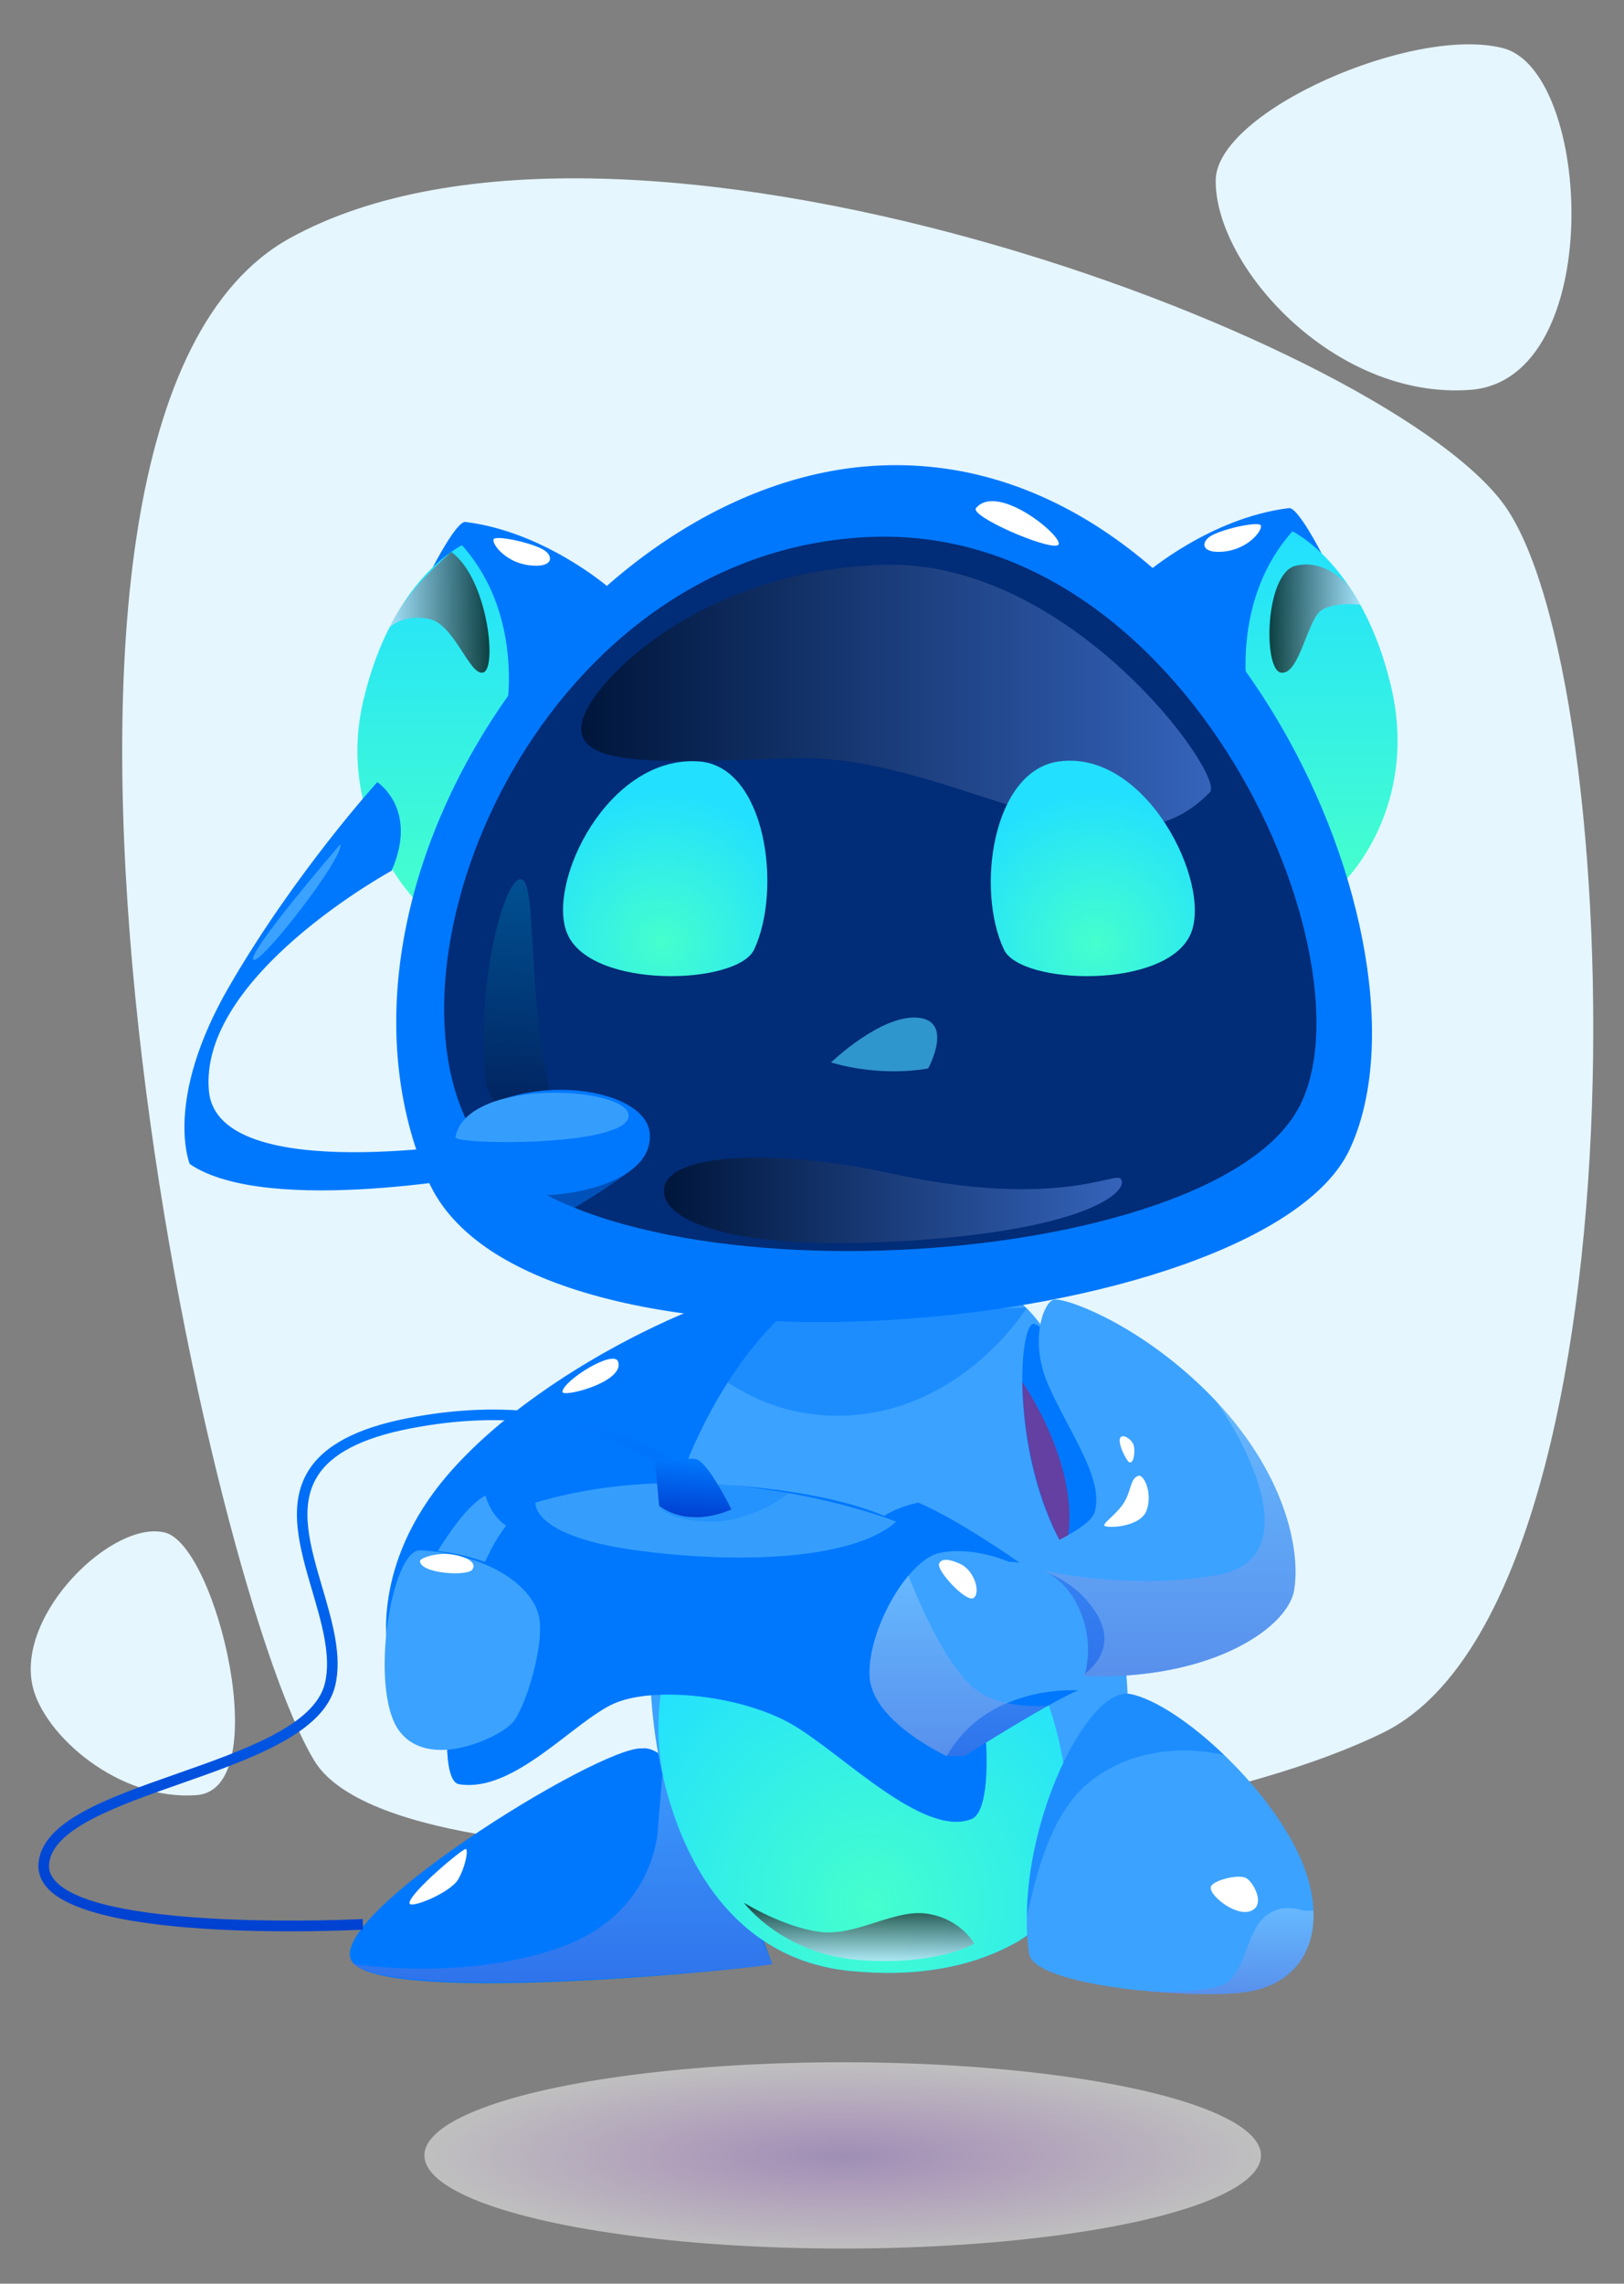 <?xml version="1.0" encoding="utf-8"?>
<!-- Generator: Adobe Illustrator 16.0.0, SVG Export Plug-In . SVG Version: 6.00 Build 0)  -->
<!DOCTYPE svg PUBLIC "-//W3C//DTD SVG 1.1//EN" "http://www.w3.org/Graphics/SVG/1.1/DTD/svg11.dtd">
<svg version="1.1" id="Layer_1" xmlns="http://www.w3.org/2000/svg" xmlns:xlink="http://www.w3.org/1999/xlink" x="0px" y="0px"
	 width="185px" height="260px" viewBox="0 0 185 260" enable-background="new 0 0 185 260" xml:space="preserve">
<rect x="0" y="0" width="185" height="260" fill="#808080" stroke="none"/>
<g>
	<g>
		<path fill="#E5F6FF" d="M35.81,200.465c9.733,16.084,91.255,11.741,121.758-3.203c30.504-14.943,28.088-120.938,13.569-140.071
			C156.616,38.058,70.83,6.327,33.063,27.092C-4.703,47.856,22.858,179.062,35.81,200.465z"/>
		<path fill="#E5F6FF" d="M138.489,20.52c0.08-7.855,22.567-17.687,32.751-15.031c10.182,2.656,11.755,37.734-3.741,38.896
			C152.002,45.546,138.387,30.306,138.489,20.52z"/>
		<path fill="#E5F6FF" d="M3.719,191.996c-1.917-8.313,9.225-19.036,15.103-17.503c5.878,1.534,12.53,29.213,3.583,29.883
			C13.46,205.046,4.989,197.502,3.719,191.996z"/>
	</g>
	
		<radialGradient id="SVGID_1_" cx="95.996" cy="168.594" r="47.653" gradientTransform="matrix(1 0 0 0.223 0 207.884)" gradientUnits="userSpaceOnUse">
		<stop  offset="0" style="stop-color:#BE9DEA"/>
		<stop  offset="0.388" style="stop-color:#E0BFF5"/>
		<stop  offset="1" style="stop-color:#FFFFFF"/>
	</radialGradient>
	<ellipse opacity="0.5" fill="url(#SVGID_1_)" cx="95.997" cy="245.396" rx="47.65" ry="10.604"/>
	<g>
		<path fill="#0078FE" d="M87.971,223.601c-1.219,0.461-42.729,4.673-47.64,0c-4.805-4.57,28.01-24.906,32.827-24.544
			c1.182,0.084,2.111,1.249,3.875,3.809C82.487,210.711,87.971,223.601,87.971,223.601z"/>
		<path fill="#0078FE" d="M73.157,199.057c-2.14,0.274,5.358,21.76,14.812,24.544C87.969,223.601,78.797,198.334,73.157,199.057z"/>
		<linearGradient id="SVGID_2_" gradientUnits="userSpaceOnUse" x1="64.151" y1="225.672" x2="64.151" y2="200.065">
			<stop  offset="0" style="stop-color:#9D68C2"/>
			<stop  offset="1" style="stop-color:#CCEDFF"/>
		</linearGradient>
		<path opacity="0.3" fill="url(#SVGID_2_)" d="M87.971,223.601c-1.219,0.461-42.499,4.42-47.64,0c0,0,12.179,2.028,23.284-1.81
			c11.117-3.85,11.321-13.542,11.321-13.542l0.677-8.184C81.068,207.911,87.971,223.601,87.971,223.601z"/>
		<path fill="#0078FE" d="M44.179,187.866c0,0-2.016-9.61,6.745-19.86c11.352-13.285,35.044-23.118,39.01-21.288
			c3.964,1.832-8.995,22.691-8.995,22.691s-16.406,4.142-25.052,14.204C47.243,193.677,44.179,187.866,44.179,187.866z"/>
		<path fill="#3BA2FF" d="M128.198,200.657c-1.123,9.321-5.432,16.663-12.734,20.65c-4.899,2.667-11.141,3.84-18.673,3.08
			c-11.155-1.123-17.961-9.474-20.956-20.854c0-0.012-0.011-0.025-0.011-0.037c-1.339-5.086-1.918-10.781-1.797-16.7
			c0.422-19.209,10.585-34.34,17.586-39.047c11.588-7.79,27.974-3.291,29.802,10.391
			C122.889,169.16,130.092,185.063,128.198,200.657z"/>
		<path fill="#0078FE" d="M117.874,150.742c-1.949-0.788-3.088,17.317,4.916,27.876c0,0,3.646-2.33,2.08-11.206
			C123.3,158.538,120.504,151.805,117.874,150.742z"/>
		<path fill="#6340A2" d="M116.456,157.35c0,0,7.252,10.289,4.906,19.151C121.362,176.501,116.755,169.585,116.456,157.35z"/>
		
			<radialGradient id="SVGID_3_" cx="99.065" cy="213.065" r="34.604" gradientTransform="matrix(1 0 0 1.033 0 -3.221)" gradientUnits="userSpaceOnUse">
			<stop  offset="0" style="stop-color:#45FFCD"/>
			<stop  offset="1" style="stop-color:#22E0FF"/>
		</radialGradient>
		<path fill="url(#SVGID_3_)" d="M115.464,221.308c-4.899,2.667-11.141,3.84-18.673,3.08c-11.155-1.123-17.961-9.474-20.956-20.854
			c0-0.012-0.011-0.025-0.011-0.037c-3.114-12.563,2.535-29.304,19.518-29.304c17.008,0,25.32,17.451,26.154,29.678
			C121.83,208.751,121.269,218.435,115.464,221.308z"/>
		<path fill="#3BA2FF" d="M149.622,217.556c0.205,4.73-2.366,8.172-7,9.126c-2.378,0.494-7.629,0.47-12.733-0.073
			c-0.193-0.012-0.304-0.025-0.304-0.025c-6.167-0.662-12.057-2.051-12.358-4.164c-0.204-1.41-0.288-2.885-0.255-4.368
			c0.146-12.287,7.268-26.12,11.817-25.18c2.8,0.58,6.88,3.294,10.684,6.964c3.126,2.994,6.059,6.64,7.955,10.236
			C148.837,212.764,149.549,215.31,149.622,217.556z"/>
		<path opacity="0.5" fill="#0078FE" d="M139.473,199.835c0,0-8.678-2.464-15.523,3.184c-4.846,4-6.227,12.399-6.978,15.032
			c0.146-12.287,7.268-26.12,11.817-25.18C131.589,193.451,135.669,196.165,139.473,199.835z"/>
		<path fill="#3BA2FF" d="M147.402,181.134c-0.796,4.348-10.102,10.73-25.843,9.598c0,0-7.506-6.051-6.77-12.688
			c0,0,0.676-0.266,1.615-0.737c1.849-0.917,7.709-3.17,8.293-5.155c1.108-3.762-2.868-8.989-5.274-14.457
			c-2.224-5.062-0.53-9.486,0.639-9.728c1.171-0.242,8.767,2.39,16.284,9.39c0.773,0.712,1.497,1.436,2.161,2.148l0.012,0.01
			C146.858,168.388,148.14,177.115,147.402,181.134z"/>
		<path fill="#0078FE" d="M116.159,177.928c0,0-6.748-4.796-11.551-6.854c0,0-4.714,0.907-5.559,3.427
			c-0.844,2.52,9.447,7.437,9.447,7.437L116.159,177.928z"/>
		<path fill="#3BA2FF" d="M48.575,178.856c0,0,4.068-7.818,7.304-8.832c3.238-1.01,5.244-0.605,5.787,0
			c0.545,0.609,0.595,3.652-0.68,6.034c-1.273,2.382-6.46,5.077-6.46,5.077L48.575,178.856z"/>
		<path fill="#0078FE" d="M55.304,170.274c0,0,0.591,2.454,2.649,3.601c2.058,1.143,3.571,0.684,3.571,0.684s1.844-3.91-0.176-5.149
			C59.59,168.332,55.74,169.532,55.304,170.274z"/>
		<path fill="#0078FE" d="M110.672,207.096c-5.456,2.139-14.545-7.277-20.277-10.681c-5.782-3.416-15.813-4.477-20.388-2.498
			c-4.575,1.98-11.478,10.283-17.73,9.209c-1.137-0.194-1.534-3.09-1.28-7.073c0.495-8.257,3.717-21.146,8.751-24.334
			c7.471-4.719,37.66-3.501,44.818,3.198c3.826,3.585,6.396,12.107,7.375,19.483C112.796,200.832,112.446,206.397,110.672,207.096z"
			/>
		<path opacity="0.5" fill="#0078FE" d="M110.672,207.096c-5.456,2.139-14.545-7.277-20.277-10.681
			c-5.782-3.416-15.813-4.477-20.388-2.498c-4.575,1.98-11.478,10.283-17.73,9.209c-1.137-0.194-1.534-3.09-1.28-7.073l1.678-2.907
			l11.396-6.942c0,0,0.095,4.117,1.17,4.66c1.061,0.542,5.02-0.315,12.456-0.386c7.435-0.087,13.229,3.729,16.729,1.52
			c3.514-2.209,6.035-7.568,6.035-7.568l3.272-0.361l8.208,10.333C112.796,200.832,112.446,206.397,110.672,207.096z"/>
		<path fill="#0078FE" d="M47.905,176.503c0,0,7.189-0.473,15.593,5.705c0,0,2.346,8.613-2.496,13.972c0,0-3.619,2.063-8.821,2.857
			C46.976,199.83,47.905,176.503,47.905,176.503z"/>
		<path fill="#0078FE" d="M114.793,178.048c0,0,6.464,0,10.01,5.488c2.978,4.611-1.607,7.285-1.607,7.285
			S115.306,190.284,114.793,178.048z"/>
		<path fill="#3BA2FF" d="M47.905,176.503c-3.32-0.21-5.846,15.61-2.531,20.411c3.318,4.804,11.532,0.916,13.027-0.798
			c1.497-1.716,3.801-9.264,2.934-12.352C60.468,180.677,56.037,177.02,47.905,176.503z"/>
		<path fill="#359EFC" d="M61.007,171.073c0,0-0.609,3.921,12.119,5.519c12.728,1.603,24.514,0.645,28.97-3.351
			C102.096,173.241,81.44,165.013,61.007,171.073z"/>
		<g>
			<linearGradient id="SVGID_4_" gradientUnits="userSpaceOnUse" x1="39.955" y1="220.776" x2="44.302" y2="159.527">
				<stop  offset="0" style="stop-color:#0041D1"/>
				<stop  offset="0.995" style="stop-color:#0078FE"/>
			</linearGradient>
			<path fill="url(#SVGID_4_)" d="M33.02,219.882c-9.328,0-23.601-0.709-27.528-4.831c-0.84-0.881-1.21-1.886-1.098-2.987
				c0.479-4.765,7.892-7.363,15.739-10.118c7.737-2.713,15.735-5.519,16.883-10.316c0.738-3.089-0.375-6.867-1.451-10.521
				c-1.402-4.765-2.852-9.689-0.477-13.595c1.788-2.938,5.525-4.923,11.428-6.068c22.495-4.358,33.187,7.446,33.292,7.564
				l-0.907,0.799c-0.1-0.114-10.381-11.402-32.155-7.177c-5.55,1.075-9.026,2.878-10.627,5.509
				c-2.099,3.449-0.786,7.905,0.604,12.627c1.12,3.804,2.278,7.74,1.465,11.142c-1.3,5.438-9.614,8.354-17.655,11.178
				c-7.147,2.505-14.536,5.098-14.94,9.098c-0.075,0.746,0.177,1.41,0.771,2.035c5.473,5.74,34.652,4.279,34.944,4.265l0.063,1.205
				C40.971,219.712,37.588,219.882,33.02,219.882z"/>
		</g>
		<path opacity="0.5" fill="#0078FE" d="M75.833,150.44c0,0,6.932,11.233,20.428,10.731c13.493-0.505,20.697-12.28,20.697-12.28
			l-39.261,0.729L75.833,150.44z"/>
		<path fill="#0078FE" d="M130.582,65.248c0,0,7.308-6.305,16.25-7.399c0,0,2.738,1.338,5.901,11.192
			c3.162,9.854-2.678,29.319-2.678,29.319L130.582,65.248z"/>
		<path fill="#0078FE" d="M146.832,57.849c0,0-7.238,7.755-7.238,20.255l2.798,1.764l8.152-16.872
			C150.544,62.996,147.838,57.7,146.832,57.849z"/>
		<linearGradient id="SVGID_5_" gradientUnits="userSpaceOnUse" x1="150.544" y1="100.298" x2="150.544" y2="60.494">
			<stop  offset="0" style="stop-color:#45FFCD"/>
			<stop  offset="1" style="stop-color:#22E0FF"/>
		</linearGradient>
		<path fill="url(#SVGID_5_)" d="M142.127,79.017c0,0-1.924-10.676,5.102-18.523c0,0,7.936,3.742,11.223,17.61
			c3.283,13.869-5.267,22.194-5.267,22.194L142.127,79.017z"/>
		<path fill="#FFFFFF" d="M138.045,60.955c-1.352,0.729-1.244,2.186,1.552,1.821c2.795-0.366,4.316-2.555,4.013-2.981
			C143.305,59.369,139.559,60.137,138.045,60.955z"/>
		<path fill="#0078FE" d="M69.274,66.828c0,0-7.307-6.305-16.249-7.4c0,0-2.739,1.338-5.902,11.193
			C43.96,80.475,49.8,99.939,49.8,99.939L69.274,66.828z"/>
		<path fill="#0078FE" d="M53.025,59.428c0,0,7.237,7.756,7.237,20.256l-2.797,1.764l-8.153-16.872
			C49.313,64.576,52.019,59.28,53.025,59.428z"/>
		
			<linearGradient id="SVGID_6_" gradientUnits="userSpaceOnUse" x1="201.077" y1="102.776" x2="201.077" y2="62.074" gradientTransform="matrix(-1 0 0 1 250.42 0)">
			<stop  offset="0" style="stop-color:#45FFCD"/>
			<stop  offset="1" style="stop-color:#22E0FF"/>
		</linearGradient>
		<path fill="url(#SVGID_6_)" d="M57.73,80.596c0,0,1.923-10.675-5.102-18.521c0,0-7.937,3.741-11.222,17.609
			c-3.285,13.868,6.184,23.092,6.184,23.092L57.73,80.596z"/>
		<path fill="#FFFFFF" d="M61.813,62.535c1.35,0.729,1.244,2.186-1.552,1.82c-2.795-0.365-4.317-2.555-4.013-2.98
			C56.553,60.949,60.297,61.717,61.813,62.535z"/>
		<path fill="#0078FE" d="M48.744,134.35c11.192,25.816,94.971,17.766,104.98-3.441c10.949-23.202-14.225-80.538-54.371-77.861
			C65.438,55.308,34.356,101.155,48.744,134.35z"/>
		<path fill="#012C77" d="M53.367,128.019c10.707,21.178,83.835,17.682,94.52-1.791c9.069-16.533-12.354-66.876-49.095-65.081
			C62.054,62.941,43.092,107.692,53.367,128.019z"/>
		<path fill="#FFFFFF" d="M111.186,57.845c-0.766,0.912,8.121,4.771,9.305,4.229C121.676,61.532,113.738,54.797,111.186,57.845z"/>
		<linearGradient id="SVGID_7_" gradientUnits="userSpaceOnUse" x1="66.213" y1="79.289" x2="137.958" y2="79.289">
			<stop  offset="0" style="stop-color:#000000"/>
			<stop  offset="1" style="stop-color:#6A9BFF"/>
		</linearGradient>
		<path opacity="0.5" fill="url(#SVGID_7_)" d="M66.264,82.357c-0.842,5.043,8.714,4.47,24.002,3.964
			c18.37-0.609,36.829,15.207,47.569,3.856c1.77-1.87-15.818-26.429-37.047-25.878C79.56,64.849,66.992,77.978,66.264,82.357z"/>
		<linearGradient id="SVGID_8_" gradientUnits="userSpaceOnUse" x1="75.645" y1="136.666" x2="127.811" y2="136.666">
			<stop  offset="0" style="stop-color:#000000"/>
			<stop  offset="1" style="stop-color:#6A9BFF"/>
		</linearGradient>
		<path opacity="0.5" fill="url(#SVGID_8_)" d="M75.727,134.997c-0.97,3.655,6.679,7.312,25.487,6.392
			c22.737-1.114,27.567-5.878,26.448-7.197c-0.671-0.791-7.482,3.498-26.156-0.596C89.173,130.892,76.749,131.149,75.727,134.997z"
			/>
		
			<linearGradient id="SVGID_9_" gradientUnits="userSpaceOnUse" x1="59.958" y1="103.179" x2="59.958" y2="76.572" gradientTransform="matrix(0.998 0.068 -0.068 0.998 5.729 19.66)">
			<stop  offset="0" style="stop-color:#000000"/>
			<stop  offset="1" style="stop-color:#00E3FF"/>
		</linearGradient>
		<path opacity="0.2" fill="url(#SVGID_9_)" d="M55.407,123.63c0,0-0.789-5.298,0.142-12.414c0.933-7.115,2.845-11.711,3.981-11.066
			c1.139,0.646,0.963,7.614,1.637,14.481c0.522,5.342,1.549,10.358,1.549,10.358S57.801,129.689,55.407,123.63z"/>
		<path opacity="0.5" fill="#0078FE" d="M56.977,143.057c0,0,1.133-1.222,7.202-4.79c4.068-2.392,8.34-5.222,8.947-6.257
			c0.902-2.444-17.417-1.002-17.417-1.002l-6.964,3.342C48.744,134.35,51.512,139.818,56.977,143.057z"/>
		<path fill="#0078FE" d="M42.979,89.048c0,0,4.727,3.042,1.628,10.086c0,0-22.078,12.023-20.801,25.126
			c1.066,10.935,31.57,5.641,31.57,5.641l1.095,3.648c0,0-25.913,5.07-34.854-1.021c0,0-3.042-7.224,4.501-20.24
			C33.662,99.271,42.979,89.048,42.979,89.048z"/>
		<path fill="#0078FE" d="M51.517,128.886c-2.779,3.146,3.119,6.585,7.968,7.115c5.442,0.591,15.108-1.563,14.524-7.041
			C73.424,123.478,58.031,121.515,51.517,128.886z"/>
		<path fill="#359EFC" d="M51.884,129.466c-0.164,0.896,19.261,1.111,19.717-2.321C72.058,123.71,53.162,122.531,51.884,129.466z"/>
		<linearGradient id="SVGID_10_" gradientUnits="userSpaceOnUse" x1="144.607" y1="70.433" x2="154.962" y2="70.433">
			<stop  offset="0" style="stop-color:#000000"/>
			<stop  offset="1" style="stop-color:#D4E2FF"/>
		</linearGradient>
		<path opacity="0.72" fill="url(#SVGID_10_)" d="M153.673,66.754c0,0-2.574-3.189-6.083-2.341
			c-3.507,0.848-3.739,11.901-1.643,12.174c2.099,0.274,2.988-6.112,4.597-7.116c1.608-1.004,4.418-0.614,4.418-0.614
			L153.673,66.754z"/>
		<linearGradient id="SVGID_11_" gradientUnits="userSpaceOnUse" x1="44.35" y1="69.711" x2="55.762" y2="69.711">
			<stop  offset="0" style="stop-color:#D4E2FF"/>
			<stop  offset="1" style="stop-color:#000000"/>
		</linearGradient>
		<path opacity="0.72" fill="url(#SVGID_11_)" d="M44.35,71.47c0,0,1.353-1.534,4.395-1.037c3.042,0.498,4.794,6.739,6.35,6.112
			c1.559-0.627,0.416-10.739-3.696-13.711C51.398,62.833,46.097,67.358,44.35,71.47z"/>
		<path fill="#3BA2FF" d="M38.743,96.14c0,0-10.557,12.261-9.889,13.112C29.523,110.103,39.407,97.378,38.743,96.14z"/>
		<radialGradient id="SVGID_12_" cx="124.875" cy="107.33" r="17.285" gradientUnits="userSpaceOnUse">
			<stop  offset="0" style="stop-color:#45FFCD"/>
			<stop  offset="1" style="stop-color:#22E0FF"/>
		</radialGradient>
		<path fill="url(#SVGID_12_)" d="M114.366,108.113c1.91,4.054,18.601,4.578,21.288-1.826c2.415-5.749-5.072-20.976-15.044-19.593
			C113.066,87.74,111.138,101.263,114.366,108.113z"/>
		
			<radialGradient id="SVGID_13_" cx="1630.298" cy="107.339" r="17.301" gradientTransform="matrix(-1 0 0 1 1705.688 0)" gradientUnits="userSpaceOnUse">
			<stop  offset="0" style="stop-color:#45FFCD"/>
			<stop  offset="1" style="stop-color:#22E0FF"/>
		</radialGradient>
		<path fill="url(#SVGID_13_)" d="M85.903,108.113c-1.91,4.054-18.601,4.578-21.289-1.826c-2.414-5.749,4.66-20.378,15.043-19.593
			C87.252,87.269,89.132,101.263,85.903,108.113z"/>
		<path fill="#2F95CD" d="M94.667,120.961c0,0,5.645-5.434,9.851-5.101c4.206,0.332,1.219,5.781,1.219,5.781
			S100.678,122.722,94.667,120.961z"/>
		<linearGradient id="SVGID_14_" gradientUnits="userSpaceOnUse" x1="131.039" y1="190.864" x2="131.039" y2="159.515">
			<stop  offset="0" style="stop-color:#9D68C2"/>
			<stop  offset="1" style="stop-color:#CCEDFF"/>
		</linearGradient>
		<path opacity="0.3" fill="url(#SVGID_14_)" d="M147.402,181.134c-0.796,4.348-10.102,10.73-25.843,9.598
			c0,0-7.506-6.051-6.77-12.688c0,0-0.765,0.516,0.176,0.045l3.119,0.534c0,0,9.845,2.542,20.477,0.722
			c10.635-1.835,3.169-15.387-0.042-19.83C146.858,168.388,148.14,177.115,147.402,181.134z"/>
		<path fill="#3BA2FF" d="M122.864,192.455c-0.05,0.013-0.098,0.037-0.146,0.063c-0.097,0.034-0.229,0.084-0.409,0.155
			c-0.025,0.023-0.05,0.037-0.072,0.037c-0.749,0.289-2.102,0.832-3.732,1.532c-0.781,0.326-1.627,0.712-2.498,1.111
			c-3.548,1.629-7.88,4.393-8.146,4.561c-0.012,0-0.012,0.014-0.012,0.014s-8.306-3.814-8.765-8.849
			c-0.313-3.487,1.813-8.618,4.406-11.696c1.146-1.364,2.39-2.33,3.549-2.582c3.778-0.809,7.896,1.013,7.896,1.013
			s5.489-0.144,7.93,5.19C125.3,188.34,122.864,192.455,122.864,192.455z"/>
		<path fill="#0078FE" d="M122.864,192.455c-0.05,0.013-0.098,0.037-0.146,0.063c-0.119,0.047-0.266,0.095-0.409,0.155
			c-0.025,0.023-0.05,0.037-0.072,0.037c-0.749,0.352-1.762,0.88-2.873,1.507c-4.044,2.246-9.5,5.711-9.5,5.711h-2.015
			c0,0,0-0.014,0.012-0.014c1.772-3.125,4.356-4.96,6.868-6.021C118.879,192.129,122.864,192.455,122.864,192.455z"/>
		<linearGradient id="SVGID_15_" gradientUnits="userSpaceOnUse" x1="97.862" y1="223.264" x2="97.862" y2="216.63">
			<stop  offset="0" style="stop-color:#D4E2FF"/>
			<stop  offset="1" style="stop-color:#000000"/>
		</linearGradient>
		<path opacity="0.72" fill="url(#SVGID_15_)" d="M84.749,216.63c0,0,4.344,5.902,13.266,6.532c8.919,0.63,12.961-1.87,12.961-1.87
			s-1.449-2.773-5.263-3.402c-3.812-0.63-8.154,2.621-12.349,2.058C89.171,219.383,84.749,216.63,84.749,216.63z"/>
		<linearGradient id="SVGID_16_" gradientUnits="userSpaceOnUse" x1="139.762" y1="227.035" x2="139.762" y2="217.24">
			<stop  offset="0" style="stop-color:#9D68C2"/>
			<stop  offset="1" style="stop-color:#CCEDFF"/>
		</linearGradient>
		<path opacity="0.3" fill="url(#SVGID_16_)" d="M149.622,217.556c0.205,4.73-2.366,8.172-7,9.126
			c-2.378,0.494-7.629,0.47-12.733-0.073c1.557,0.121,8.773,0.579,10.393-1.328c1.834-2.136,1.943-5.698,4.006-7.229
			c2.064-1.534,4.032-0.399,4.685-0.508C149.091,217.52,149.321,217.53,149.622,217.556z"/>
		<path fill="#FFFFFF" d="M137.939,214.798c-0.307,0.893,2.766,3.434,4.518,2.781c1.756-0.653,0.381-3.201-0.456-3.736
			C141.161,213.31,138.188,214.071,137.939,214.798z"/>
		<path fill="#FFFFFF" d="M46.647,216.632c-0.101,0.819,4.705-1.144,5.563-2.688c0.857-1.543,1.143-3.329,0.857-3.437
			C52.781,210.399,46.803,215.372,46.647,216.632z"/>
		<path fill="#FFFFFF" d="M106.975,178.048c-0.273,0.796,3.085,4.42,3.923,3.889c0.84-0.533,0.152-3.126-1.524-3.889
			S107.123,177.608,106.975,178.048z"/>
		<path fill="#FFFFFF" d="M129.717,168.015c-0.968,0.242-0.836,1.723-1.676,3.059c-0.838,1.333-2.409,2.324-2.234,2.628
			c0.177,0.306,4.142,0.24,4.827-1.786C131.32,169.891,130.271,167.878,129.717,168.015z"/>
		<path fill="#FFFFFF" d="M128.682,166.501c-0.314-0.067-1.341-2.078-1.1-2.733c0.242-0.656,1.354,0.101,1.555,0.756
			C129.339,165.181,129.187,166.607,128.682,166.501z"/>
		<path fill="#FFFFFF" d="M47.84,177.742c0.089,1.44,5.422,1.732,5.956,0.97c0.535-0.762-0.46-1.428-2.222-1.724
			C49.812,176.69,47.818,177.389,47.84,177.742z"/>
		<linearGradient id="SVGID_17_" gradientUnits="userSpaceOnUse" x1="109.209" y1="199.928" x2="109.209" y2="179.383">
			<stop  offset="0" style="stop-color:#9D68C2"/>
			<stop  offset="1" style="stop-color:#CCEDFF"/>
		</linearGradient>
		<path opacity="0.3" fill="url(#SVGID_17_)" d="M119.363,194.217c-4.044,2.246-9.5,5.711-9.5,5.711h-2.015
			c0,0-8.306-3.814-8.765-8.849c-0.313-3.487,1.813-8.618,4.406-11.696c0.628,1.629,4.152,10.431,7.76,13.049
			c1.017,0.736,2.235,1.194,3.479,1.462c1.291,0.275,2.606,0.36,3.775,0.349C118.808,194.242,119.098,194.231,119.363,194.217z"/>
		<path opacity="0.3" fill="#0078FE" d="M75.088,171.44c0,0,0.516,1.647,5.622,1.801c5.11,0.149,9.372-3.396,9.372-3.396
			l-9.828-0.97L75.088,171.44z"/>
		<path fill="#FFFFFF" d="M64.067,158.45c-0.071,0.729,7.114-1.101,6.354-3.412C69.938,153.568,64.192,157.153,64.067,158.45z"/>
		<linearGradient id="SVGID_18_" gradientUnits="userSpaceOnUse" x1="78.725" y1="172.725" x2="79.195" y2="166.101">
			<stop  offset="0" style="stop-color:#66669A"/>
			<stop  offset="0" style="stop-color:#0041D1"/>
			<stop  offset="1" style="stop-color:#0078FE"/>
		</linearGradient>
		<path fill="url(#SVGID_18_)" d="M75.088,171.44l-0.456-4.888c0,0,3.198-0.603,4.572-0.449c1.372,0.152,4.117,5.743,4.117,5.743
			S78.745,174.107,75.088,171.44z"/>
	</g>
</g>
</svg>
